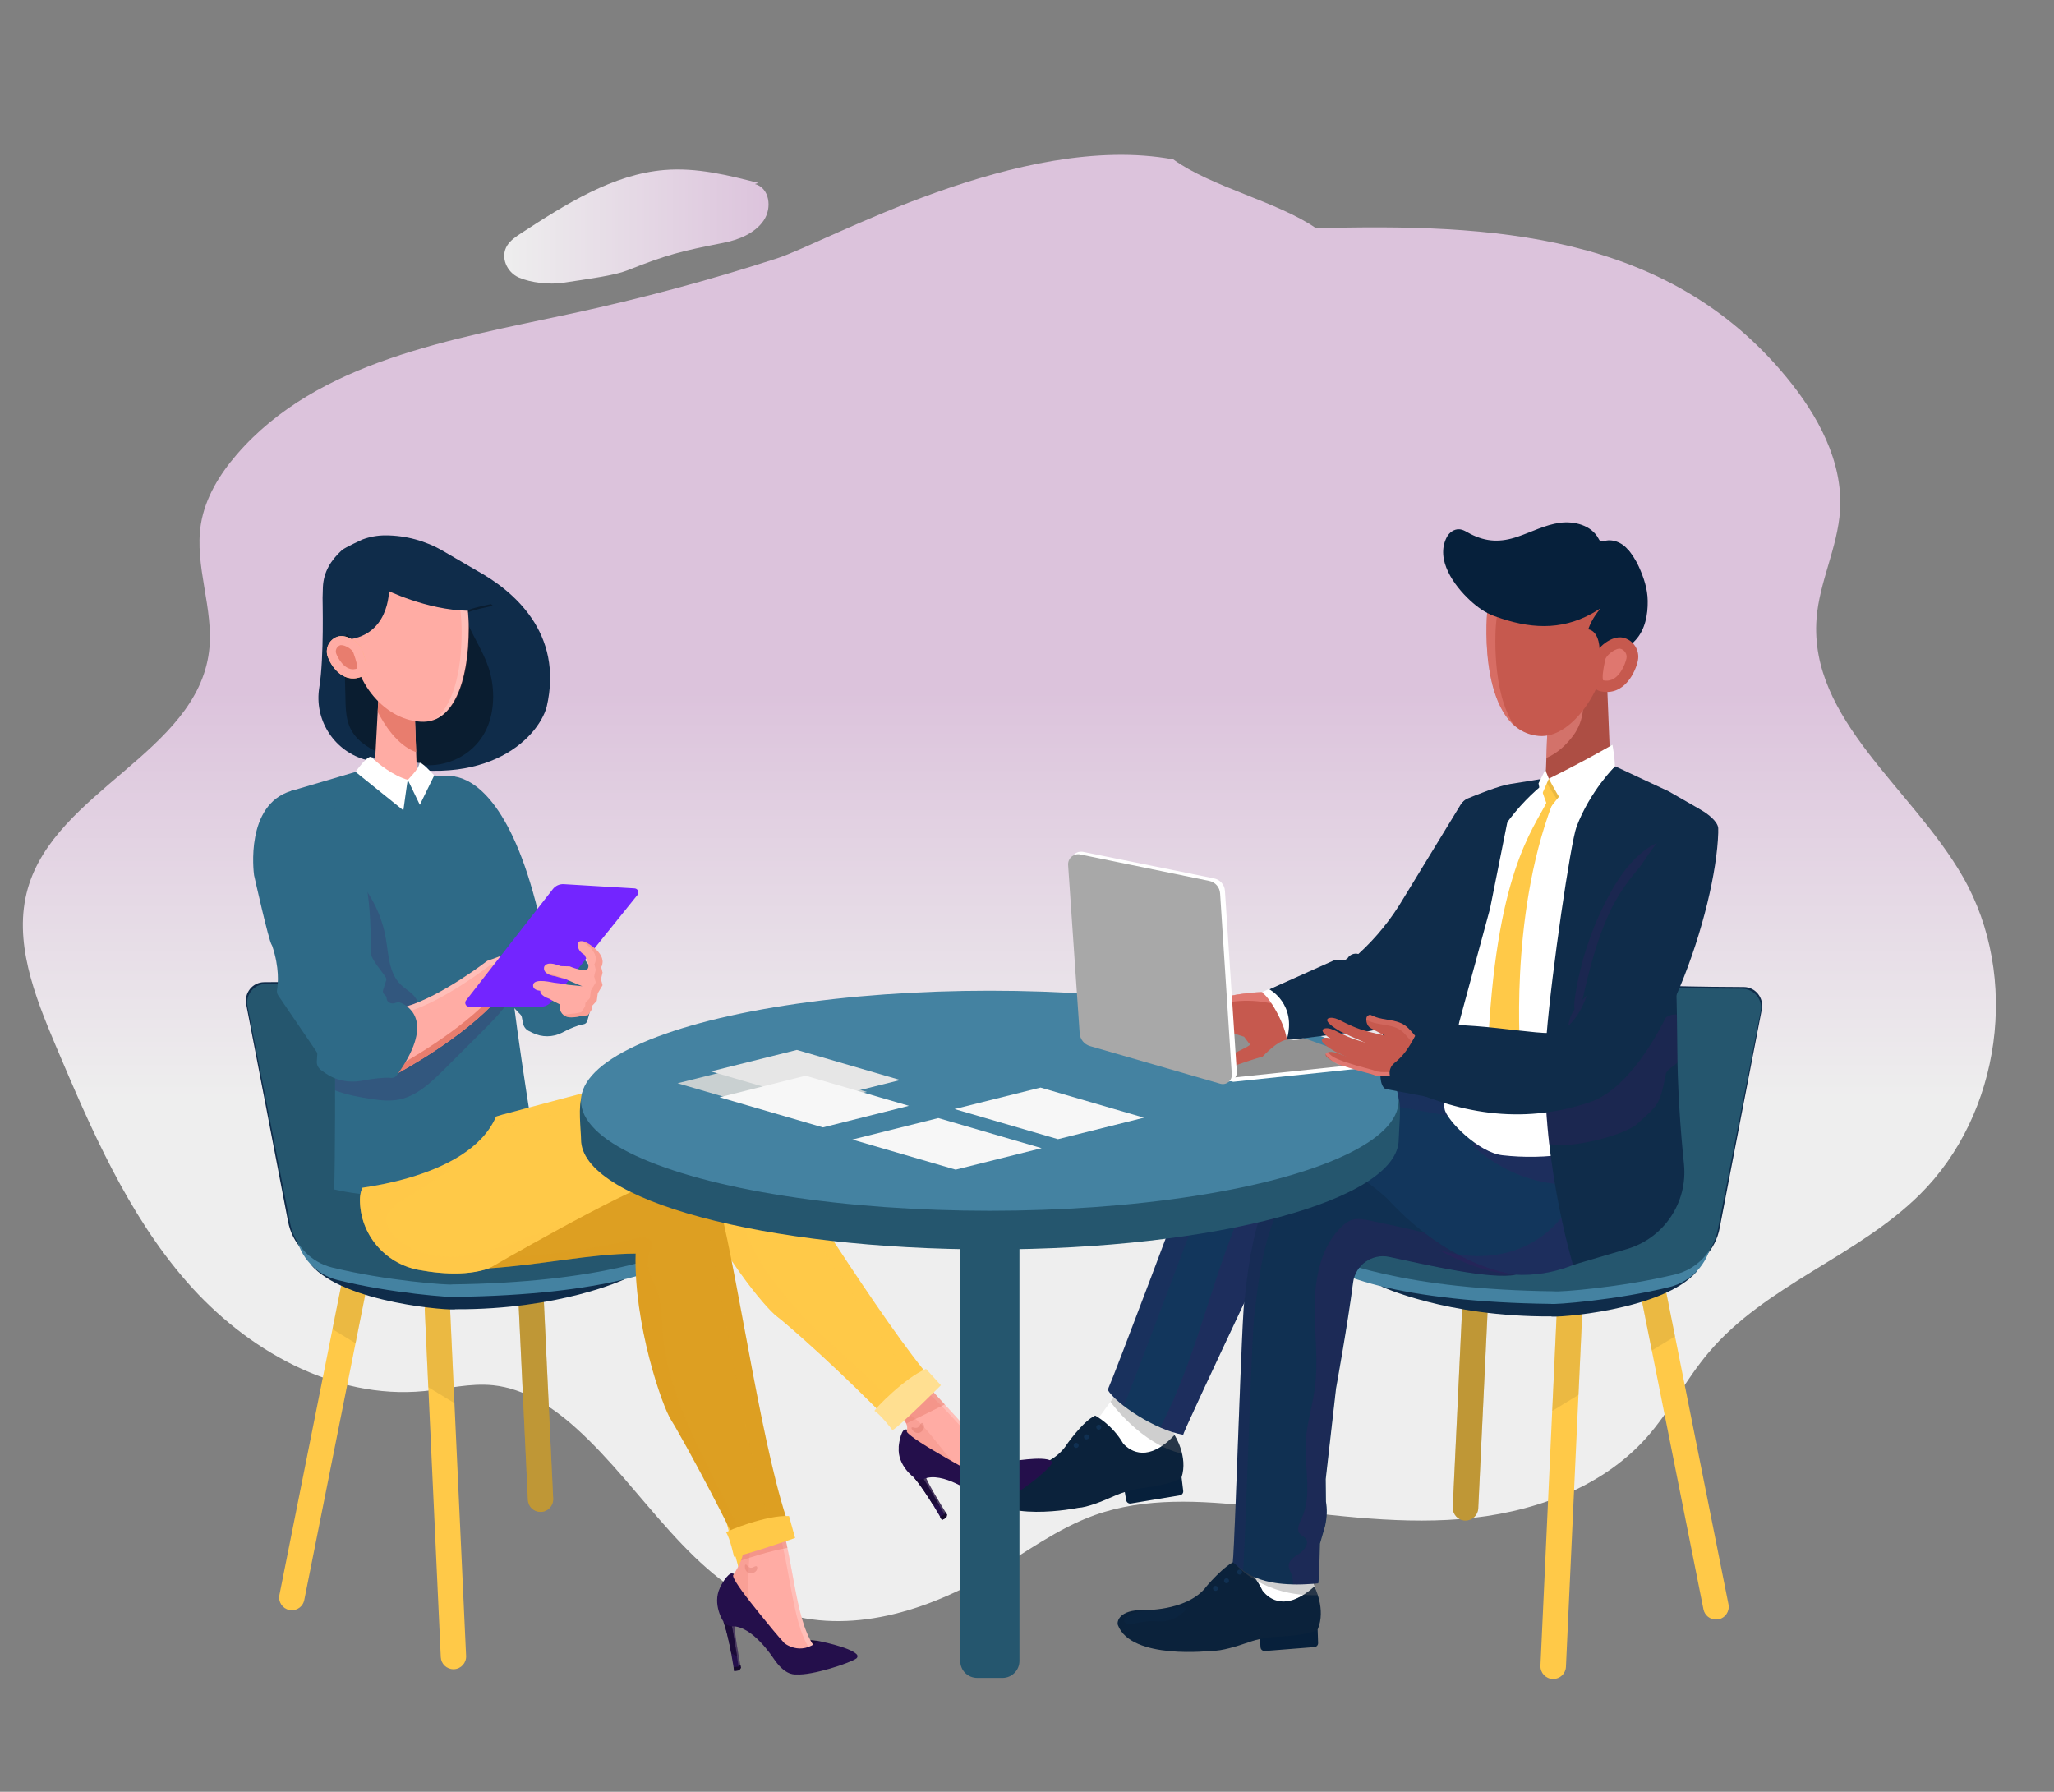 <svg xmlns="http://www.w3.org/2000/svg" xmlns:xlink="http://www.w3.org/1999/xlink" id="illustration" x="0px" y="0px" viewBox="0 0 2667.8 2327.1" style="enable-background:new 0 0 2667.8 2327.1;" xml:space="preserve"><rect x="0" y="0" width="2667.8" height="2327.1" fill="#808080" stroke="none"/><style type="text/css">	.st0{fill:url(#SVGID_1_);}	.st1{fill:url(#SVGID_2_);}	.st2{fill:#0F2C4A;}	.st3{fill:#FFC948;}	.st4{fill:#BF9736;}	.st5{opacity:0.32;fill:#BF9736;enable-background:new    ;}	.st6{fill:#4482A1;}	.st7{fill:#25566E;}	.st8{fill:#07203B;}	.st9{fill:#FFFFFF;}	.st10{fill:#0B223B;}	.st11{fill:#103052;}	.st12{opacity:0.31;fill:#666666;enable-background:new    ;}	.st13{opacity:0.24;fill:#0F2D4B;enable-background:new    ;}	.st14{fill:#BFBFBF;}	.st15{fill:#12365C;}	.st16{opacity:0.17;fill:#3C1865;enable-background:new    ;}	.st17{opacity:0.26;fill:#3E1762;enable-background:new    ;}	.st18{fill:#F4908C;}	.st19{fill:#AD4E44;}	.st20{opacity:0.54;fill:#F4908C;enable-background:new    ;}	.st21{fill:#C6594E;}	.st22{opacity:0.36;fill:#F4908C;enable-background:new    ;}	.st23{fill:#021F42;}	.st24{fill:#310137;}	.st25{fill:#06203B;}	.st26{fill:#0A1D30;}	.st27{fill:#A79FB7;}	.st28{fill:#2E6A87;}	.st29{fill:#1B0B38;}	.st30{fill:#FFACA4;}	.st31{opacity:0.22;fill:#FFFFFF;enable-background:new    ;}	.st32{opacity:0.25;fill:#E87D6E;enable-background:new    ;}	.st33{fill:#493C60;}	.st34{opacity:0.14;fill:#4A2556;enable-background:new    ;}	.st35{fill:#240F4B;}	.st36{fill:#633172;}	.st37{opacity:0.25;fill:#C6594E;enable-background:new    ;}	.st38{fill:#14082A;}	.st39{opacity:0.47;fill:#E87D6E;enable-background:new    ;}	.st40{fill:#E87D6E;}	.st41{opacity:0.24;fill:#C6594E;enable-background:new    ;}	.st42{opacity:0.31;fill:#FFC948;enable-background:new    ;}	.st43{opacity:0.5;fill:#FFC948;enable-background:new    ;}	.st44{fill:#FFDF91;}	.st45{opacity:0.23;fill:#3E1762;enable-background:new    ;}	.st46{fill:#DD9F22;}	.st47{opacity:0.15;}	.st48{opacity:0.2;fill:#DD9F22;enable-background:new    ;}	.st49{fill:#7325FF;}	.st50{opacity:0.31;}	.st51{fill:#FFB47F;}	.st52{fill:#919191;}	.st53{fill:#A8A8A8;}	.st54{opacity:0.25;fill:#F4908C;enable-background:new    ;}	.st55{opacity:0.54;}	.st56{fill:#C9D0D1;}	.st57{fill:#E6E6E6;}	.st58{fill:#F7F7F7;}</style><g>	<linearGradient id="SVGID_1_" gradientUnits="userSpaceOnUse" x1="1311.033" y1="1427.005" x2="1311.033" y2="897.827">		<stop offset="0" style="stop-color:#EEEEEE"></stop>		<stop offset="1" style="stop-color:#DCC3DC"></stop>	</linearGradient>	<path class="st0" d="M2549.6,1139c-65.3-114.3-200.1-204.4-190.2-335.6c3.6-47.9,27.5-92.6,30.5-140.6c4-63.6-29.2-124-69.8-173.1  c-154.7-187.6-382.9-199.3-610.8-193.3c-49.6-34.4-136-53.5-185.4-89.4c-198.5-36.5-450.4,107.8-514.8,128.6  c-87.2,28.2-175.9,52.1-265.5,71.4c-157.1,33.9-331,61.6-436,183.2c-22.4,25.9-41,56.3-46.6,90.1c-9,55,17.4,110.8,10.5,166  C255,977.2,72.3,1027.2,36.1,1154c-19.3,67.7,8.7,138.9,36.1,203.7c45.9,108.2,93,218.3,170.3,306.9s191.2,153.4,308.2,142.1  c29.9-2.9,59.8-10.6,89.7-7.6c40.8,4.2,77,28,107.5,55.4c89.1,80.1,150.2,199.9,263.6,238.6c91.4,31.2,193.1-0.8,276.1-50.2  c44.1-26.3,85.9-57.8,134.2-75.1c65.5-23.4,137.3-18.9,206.5-11.5c89.4,9.6,179.2,23.8,268.8,16.6c89.7-7.2,181.3-38.5,241.2-105.5  c30.4-34.1,51.3-75.7,80.8-110.6c73.8-87.7,192.8-124.7,274.3-205.3C2599.3,1446.6,2623.7,1268.6,2549.6,1139z"></path>			<linearGradient id="SVGID_2_" gradientUnits="userSpaceOnUse" x1="654.907" y1="2031.704" x2="998.23" y2="2031.704" gradientTransform="matrix(1 0 0 -1 0 2325.89)">		<stop offset="0" style="stop-color:#EEEEEE"></stop>		<stop offset="1" style="stop-color:#DCC3DC"></stop>	</linearGradient>	<path class="st1" d="M985,237.6c-39.6-10.1-80.1-20.3-122.1-16.8c-66.9,5.5-128.2,44.4-185.9,82c-6.8,4.5-13.9,9.2-18.2,16  c-9.5,15-0.5,34.8,15,41.6s39.7,9.5,57.3,6.9c35.6-5.4,66.8-9.5,83.6-16.1c52.7-20.9,69.7-24.9,124.8-35.8  c19.9-3.9,40.8-12.2,52.3-28.9c11.5-16.7,7.5-42.8-11.4-47.5L985,237.6z"></path></g><g id="Men">	<g>		<path class="st2" d="M1984.4,1308.2l-47.8,208.2c-8.3,36.2-37.1,68-73.5,71.8c0,0-154.6,12.8-161.2,21c-4.3,5.3-3.7,3.2,4.4,7.6   c38.7,20.7,131.5,55.7,318.9,58c3.9,1.3,86-4.9,154.4-22c27.6-6.9,48.6-29.7,54-58c14.1-73.8,42.6-221.4,54.7-283.9   c2.9-15-8.3-28.9-23.3-29c-45.4-0.1-138.4-1.2-236-7.5C2008.1,1273,1989.2,1287.3,1984.4,1308.2z"></path>		<path class="st3" d="M1619.6,2093c-1.4,0-2.9-0.2-4.3-0.6c-8.9-2.4-14.1-11.4-11.8-20.3l117-439c2.4-8.9,11.4-14.1,20.3-11.8   c8.9,2.4,14.1,11.4,11.8,20.3l-117,439C1633.6,2088.1,1626.9,2093,1619.6,2093z"></path>		<path class="st3" d="M2017.4,2180.6c-0.3,0-0.5,0-0.8,0c-9.2-0.4-16.2-8.2-15.8-17.3l20.9-453.8c0.4-9.2,8.2-16.2,17.3-15.8   c9.2,0.4,16.2,8.2,15.8,17.3l-20.9,453.8C2033.5,2173.6,2026.2,2180.6,2017.4,2180.6z"></path>		<path class="st3" d="M2228.7,2103.4c-7.7,0-14.7-5.5-16.2-13.3l-88.9-445.5c-1.8-9,4-17.7,13-19.5s17.7,4,19.5,13l88.9,445.5   c1.8,9-4,17.7-13,19.5C2230.9,2103.3,2229.8,2103.4,2228.7,2103.4z"></path>		<path class="st4" d="M1903.5,1974.8c-0.3,0-0.5,0-0.8,0c-9.2-0.4-16.2-8.2-15.8-17.4l17.4-368.5c0.4-9.2,8.2-16.2,17.4-15.8   c9.2,0.4,16.2,8.2,15.8,17.4L1920,1959C1919.6,1967.9,1912.3,1974.8,1903.5,1974.8z"></path>		<path class="st5" d="M1903.5,1974.8c-0.3,0-0.5,0-0.8,0c-9.2-0.4-16.2-8.2-15.8-17.4l17.4-368.5c0.4-9.2,8.2-16.2,17.4-15.8   c9.2,0.4,16.2,8.2,15.8,17.4L1920,1959C1919.6,1967.9,1912.3,1974.8,1903.5,1974.8z"></path>		<path class="st5" d="M1740.9,1621.4c-8.9-2.4-17.9,2.9-20.3,11.8l-13.4,50.1l25.4,33.5l20-75.1   C1755,1632.8,1749.8,1623.7,1740.9,1621.4z"></path>		<path class="st5" d="M2050.2,1811.7l4.7-100.8c0.4-9.2-6.7-16.9-15.8-17.3c-9.1-0.4-16.9,6.7-17.3,15.8l-5.7,123.1L2050.2,1811.7z   "></path>		<path class="st5" d="M2156.1,1638c-1.8-9-10.5-14.8-19.5-13s-14.8,10.5-13,19.5l21.8,109.5l30.2-18.3L2156.1,1638z"></path>		<path class="st2" d="M1793.7,1670.6c0,0,84.6,39.8,221,39.1c2.2,2.2,146-7.1,189.5-58.8c-0.3,0.3-196.1-31.8-196.1-31.8   l-180.6,42.8L1793.7,1670.6z"></path>		<path class="st6" d="M1972.9,1326.9l-48,208.2c-8.3,36.2-38.4,63-74.9,66.8l-152.8,15.8c-9.2,0.9-1.3-6.4,1.9,2.2   c13.8,37.6,126.7,71.2,314.8,73.5c4,1.3,86.4-4.9,155-22c27.7-6.9,48.8-29.7,54.2-58.1c14.1-73.8,42.7-221.4,54.9-283.9   c2.9-15-8.4-28.9-23.4-29c-45.6-0.1-138.9-1.2-236.9-7.5C1996.7,1291.7,1977.7,1306,1972.9,1326.9z"></path>		<path class="st7" d="M1977,1310.6l-48.7,208.2c-8.5,36.2-39,63-75.9,66.8l-155,15.8c-9.3,0.9-11.7,13.4-3.4,17.7   c39.4,20.7,133.9,55.7,324.8,58c4,1.3,87.6-4.9,157.3-22c28.1-6.9,49.5-29.7,55-58c14.3-73.8,43.4-221.4,55.7-283.9   c3-15-8.5-28.9-23.8-29c-46.3-0.1-140.9-1.2-240.3-7.5C2001.2,1275.4,1981.9,1289.7,1977,1310.6z"></path>	</g>	<g>		<path class="st8" d="M1636,2123.8l1.2,15.7c0.2,2.8,2.7,5,5.6,4.8l64.4-5.1c2.8-0.2,4.9-2.6,4.8-5.3l-0.6-17.6L1636,2123.8z"></path>		<path class="st9" d="M1649.5,1985.6l-44.9,51.5l41.1,58.2l63-31.5c0,0-9.1-13.8,1.3-40.6L1649.5,1985.6z"></path>		<path class="st10" d="M1606.7,2026.5c0,0,20.7,13.1,33.1,39.4c9.1,11.8,31,27,67.3-5.3c0.2,0.5,15.5,29.3,4.4,55.6   c-0.1,0.9-13.2,7.9-50.9,9.4c-13.2,0.5-26.3,2.9-38.8,7.3c-15.1,5.3-35.8,11.6-47.2,11.1c-1,0.1-105,12.3-122.6-33.3   c-1.9-4.8,1.9-20.1,32.9-19.6c0,0,54.1,1.7,79.8-27.8C1565,2062.3,1590.6,2031.8,1606.7,2026.5z"></path>		<path class="st11" d="M1596.3,2052.8c0.1,1.8-1.2,3.4-3,3.5s-3.4-1.2-3.5-3s1.2-3.4,3-3.5   C1594.6,2049.6,1596.1,2051,1596.3,2052.8z"></path>		<path class="st11" d="M1582,2062.7c0.1,1.8-1.2,3.4-3,3.5s-3.4-1.2-3.5-3s1.2-3.4,3-3.5C1580.3,2059.6,1581.8,2060.9,1582,2062.7z   "></path>		<path class="st12" d="M1669.7,2026.5c-0.4-0.4-26.2-1.9-26.2-1.9l-36.8,8.8c0,0,34.1,40.4,104.9,38.4c-1.1-3.3-2.1-6-3-7.9l0,0   l0,0c-0.9-2-1.5-3.2-1.6-3.4c-1.7-4.6-3.7-14.1-0.1-28.1C1689.7,2029.8,1670,2026.7,1669.7,2026.5z"></path>		<path class="st13" d="M1462.4,2100.6c-0.9,0.7-1.9,1.6-2.3,2.7c-0.7,2.1,0.8,4.4,2.8,5.3s4.3,0.7,6.5,0.5c8.1-1,16-3.3,24.2-3.6   c5.6-0.2,11.3,0.5,16.9,0.2c9.1-0.6,18-4.3,24.8-10.2c3.8-3.2,7.5-6.1,2.1-7.8c-4.9-1.5-13.9,2.2-18.9,3   c-8.8,1.4-17.4,0.9-26.3,1.3C1482,2092.4,1470.9,2094,1462.4,2100.6z"></path>		<path class="st8" d="M1460.1,1932.9l2.6,15.5c0.5,2.8,3.1,4.7,6,4.3l63.8-10.6c2.7-0.5,4.6-3,4.3-5.7l-2.1-17.5L1460.1,1932.9z"></path>		<path class="st14" d="M2007,1000l87.3-32.7c0,0-22.8,25.7-23.2,25.9c-0.4,0.3-25.8,10.3-27.4,11c-1.5,0.7-15.9,6.7-16.2,7.1   c-0.3,0.4-16.6,5.3-17.3,5.1C2009.6,1016.2,2007,1000,2007,1000z"></path>		<path class="st2" d="M1912.9,1167.4l-45.2-5.7c5.9-11.3,10.5-54.6,13.1-67.4c4.2-20.1,12.8-40,17.1-49.4c1.6-3.5,4.6-6.3,8.2-7.8   c12.1-5,41.1-16.7,55.6-18.9c9.4-1.5,18.9-2.9,28.3-4.5l14.2-2.4c4.7-0.9,9.4-1.7,14.1-2.6l0.9,20.3   c25.4,33.6,38.4,146.4,38.4,146.4l-40.4,400.2l-138.4-35.6l21.7-376.7C1902.1,1150.5,1926.8,1167.7,1912.9,1167.4z"></path>		<path class="st9" d="M1461.6,1794.1l-40.3,55.2l45.9,54.5l60.1-36.7c0,0-10.2-13-2.2-40.6L1461.6,1794.1z"></path>		<path class="st10" d="M1422.5,1838.5c0,0,21.8,11.3,36.4,36.4c10.1,11,33.2,24.3,66.6-11.1c0.2,0.5,18,27.8,9.1,55.1   c0,0.9-12.5,9-49.9,13.7c-13.1,1.7-26,5.2-38.1,10.6c-14.6,6.6-34.7,14.6-46.1,15.1c-1,0.2-103.6,21.2-125-22.7   c-2.4-4.7,0.2-20.2,31.1-22.3c0,0,54.1-2.9,77.1-34.5C1384.1,1877.7,1407,1845.1,1422.5,1838.5z"></path>		<path class="st11" d="M1430.4,1853c0.3,1.8-0.9,3.5-2.7,3.8s-3.5-0.9-3.8-2.7c-0.3-1.8,0.9-3.5,2.7-3.8S1430.1,1851.2,1430.4,1853   z"></path>		<path class="st11" d="M1414.4,1865.6c0.3,1.8-0.9,3.5-2.7,3.8c-1.8,0.3-3.5-0.9-3.8-2.7c-0.3-1.8,0.9-3.5,2.7-3.8   S1414.1,1863.8,1414.4,1865.6z"></path>		<path class="st11" d="M1401,1876.7c0.3,1.8-0.9,3.5-2.7,3.8c-1.8,0.3-3.5-0.9-3.8-2.7s0.9-3.5,2.7-3.8   C1399,1873.7,1400.7,1874.9,1401,1876.7z"></path>		<path class="st12" d="M1498.4,1812.9l-0.3-0.1c-2.9-1.2-30.3-10.1-35.2-11.1c-1.1-0.2-3.2-0.8-5.7-1.5l-14.9,20.4   c0,0,39.4,55.1,93,67.4c-2.2-9.3-5.8-16.9-8-20.9l0,0l0,0c-1.1-1.9-1.8-3.1-1.8-3.2c-2.5-5.4-6.1-17.6-0.3-37.3L1498.4,1812.9   L1498.4,1812.9L1498.4,1812.9z"></path>		<path class="st11" d="M1613.3,2041.6c0.1,1.8-1.2,3.4-3,3.5s-3.4-1.2-3.5-3s1.2-3.4,3-3.5   C1611.6,2038.4,1613.2,2039.8,1613.3,2041.6z"></path>		<path class="st15" d="M1930.8,1437.1l-221.8-40c-26.4-4.8-53.6-3.3-79.3,4.3l-3.9,1.1c-13.8,4.1-25.6,13.1-33.1,25.5l-19.4,32   c-6.1,10-11.2,20.5-15.2,31.4c-23.7,63.2-108.3,288.8-119.3,313.7c11.1,18.5,61.8,52.2,98,58.3c-1.9-1.3,152.7-326.6,152.7-326.6   s28.4-51.1,143.7,66.8c53.8,28,154.9,108,290.1-11.9c-1.9-1.3,43.7-45.2,22-96.1C2140.1,1494.8,1930.8,1437.1,1930.8,1437.1z"></path>		<path class="st16" d="M1577.4,1515.9c4.1-10.9,9.2-21.4,15.2-31.4l19.4-32c7.5-12.3,19.3-21.4,33.1-25.5l3.9-1.1   c25.8-7.6,52.9-9,79.3-4.3l221.8,40c0,0,152.7,42.1,200.4,54.9c-0.7-6.8-2.4-13.8-5.5-21c-5.1-0.8-214.4-58.5-214.4-58.5   l-221.8-40c-26.4-4.8-53.6-3.3-79.3,4.3l-3.9,1.1c-13.8,4.1-25.6,13.1-33.1,25.5l-19.4,32c-6.1,10-11.2,20.5-15.2,31.4   c-23.7,63.2-108.3,288.8-119.3,313.7c3.5,5.9,11.1,13.3,21,20.9C1475.4,1787.9,1554.6,1576.7,1577.4,1515.9z"></path>		<path class="st17" d="M1672.9,1510c-13.7,2.3-28,15.1-36.8,25c-14.4,16.4-23.5,36.6-31.6,56.8c-33.9,84.9-53.4,175.5-94.9,257   c-0.8,1.7-1.7,3.4-2.4,5.2c10.2,4.4,20.3,7.8,29.5,9.3c-1.4-1,89.4-193.2,131.6-282.3c3.9-16,8.2-31.9,13-47.6   C1686.2,1517.5,1693.6,1506.5,1672.9,1510z"></path>		<g>			<path class="st11" d="M1802.3,1557.2c0,0-69.1-65.7-109.3-49.1c-10.4,0.6-40.4,38.2-40.4,38.2s-24.9,25.6-35.7,139.6    c-3.5-1.1-12.5,313-15.7,343.2c12.2,8,28.2,35.2,110.9,27.3c1.3-1.9,2.3-51.6,2.3-51.6l6.7-23c2.6-12.2,2.7-21.7,1.1-31.5    l-0.3-29.3l13.4-117.8c0,0,15.3-84.2,22.1-137.4c2.9-22.8,24.6-38.2,47-33.4c52,11.1,131.4,29.6,164.7,23.2    C1970.2,1655.6,1886.9,1649.4,1802.3,1557.2z"></path>			<path class="st17" d="M1969.1,1655.5c0.9,0.1-53.8-4-119.6-54.7c-23.8-5.7-47.8-11-71.8-15.9c-7-1.4-14.3-2.8-21.1-0.8    c-5.6,1.6-10.4,5.4-14.6,9.5c-26,25.5-33.8,64.2-34.4,100.6c-0.5,36.4,5,73,0.1,109c-3.1,23.3-10.6,46-11.8,69.5    c-1.8,33.6,8.9,69.3-5.5,99.7c-2.9,6.2-6.7,13.8-2.5,19.2c2.2,2.8,6.1,4,8.2,6.9c4.6,6.2-1.8,14.6-8.2,18.9    c-6.4,4.2-14.5,9.2-14.1,16.9c0.2,3.6,2.3,6.8,3.6,10.2c1.6,4.2,1.8,8.7,2.1,13.2c1.9,0,3.8,0.1,5.8,0.1c8,0,16.7-0.5,26.4-1.4    c1.3-1.9,2.3-51.6,2.3-51.6l6.7-23c2.6-12.2,2.7-21.7,1.1-31.5l-0.3-29.3l13.4-117.8c0,0,15.3-84.2,22.1-137.4    c2.6-20.2,19.9-34.6,39.5-34.3c3-0.1,6,0.2,9,0.8c2.7,0.6,5.4,1.3,8.2,2.1C1865.9,1645.5,1937.9,1661.5,1969.1,1655.5z"></path>			<g>				<path class="st16" d="M1602.5,2030L1602.5,2030c0.5,0.4,1,0.8,1.4,1.1c0,0,0.1,0,0.1,0.1c0.5,0.4,0.9,0.8,1.4,1.2     c0.1,0.1,0.2,0.1,0.2,0.2c0.4,0.3,0.8,0.7,1.2,1c2.3,1.9,4.8,4.1,7.9,6.4c3.6-57,11.8-336.5,15.1-335.4     c10.8-114,35.7-139.6,35.7-139.6s30.1-37.6,40.4-38.2c14.5-6,22-12.2,23.9-16.9c-13.1-4.6-26.1-6.1-36.9-1.7l0,0     c-2.8,0.2-6.9,3-11.6,7c-0.8,0.7-1.6,1.4-2.4,2.2c-3.3,3.1-6.8,6.7-10.1,10.2c-1.6,1.7-3.1,3.4-4.6,5.1     c-0.1,0.1-0.2,0.3-0.3,0.4c-0.9,1-1.7,2-2.6,2.9c-0.5,0.6-1,1.2-1.5,1.8c-0.8,0.9-1.6,1.8-2.3,2.6c-0.5,0.6-1,1.1-1.4,1.7     c-0.5,0.7-1,1.3-1.5,1.8c-1.4,1.7-2.2,2.6-2.2,2.6s-1.4,1.5-3.8,5.3c-0.3,0.5-0.7,1.1-1,1.8c-0.1,0.3-0.3,0.5-0.4,0.8     c-0.2,0.3-0.4,0.7-0.6,1.1c-0.7,1.3-1.5,2.8-2.3,4.5c-0.2,0.3-0.3,0.7-0.5,1c-0.3,0.6-0.6,1.2-0.9,1.9c-0.2,0.4-0.3,0.7-0.5,1.1     c-0.3,0.8-0.7,1.6-1,2.4c-2.5,5.9-5.2,13.4-7.9,22.8c-0.2,0.9-0.5,1.7-0.7,2.6c-1.5,5.3-3,11.2-4.4,17.7c-0.5,2.2-1,4.4-1.5,6.7     c-0.5,2.3-1,4.7-1.4,7.1c-0.5,2.4-0.9,5-1.4,7.6c-0.7,3.9-1.4,8-2,12.2c-0.2,1.4-0.4,2.8-0.6,4.3c-1.7,11.6-3.3,24.5-4.6,38.7     c-2.1-0.6-6.1,109.8-9.7,206c-0.2,6.3-0.5,12.6-0.7,18.8c-2.2,58-4.1,107.3-5.3,118.5C1601.6,2029.3,1602,2029.7,1602.5,2030z"></path>			</g>		</g>		<path class="st17" d="M1868.2,1623.1c54.4,29.6,135.2,62,236.4-15.9c-0.5-7.6-2-15.2-3.7-22.6c-4.3-18.2-11.6-41.9-28.6-52.6   c-17.8-11.1-22.1,10-28.1,23.2c-14.7,32-42.6,56.7-75.8,68.3C1936.2,1634.5,1900.5,1633.5,1868.2,1623.1z"></path>		<path class="st17" d="M1912.2,1487.2c0,0,60,62.7,151.2,49.4c0,1.1-25.6-55.3-25.6-55.3l-100.3-16.6L1912.2,1487.2z"></path>		<path class="st18" d="M1635.1,1339.1l-12.5-11.6L1635.1,1339.1z"></path>		<g>			<path class="st9" d="M1923.1,1141.9c9.2-48.2,48.2-98.3,86.8-127.7l82.3-21.5c40.9,18.8,73.5,44.2,80.4,89.3    c8.6,56.5,1.2,115.5-21.1,168c-10.1,23.8-23.2,46.3-30.4,71.1c-10.5,35.7-8,75.1,6.5,109.3c2.9,6.7,7.5,31.6,1.3,35.3    c-56.9,34.3-123.5,40.8-177.4,34.7c-31.2-3.5-72.6-45.6-75.2-60C1864.3,1370.7,1913.9,1190,1923.1,1141.9z"></path>		</g>		<path class="st2" d="M2174.5,1192.3c5.9-3,9.8-5.1,9.8-5.1l25.7-82c6.4-20.3,13.6-41-2.7-54.5l-39.9-22.9l-69.7-32.6   c0,0-32.6,32.2-50.1,78.8c-7.5,20.1-32.2,187.8-38.9,270.7c-11.7,146.7,34.4,298.1,34.4,298.1l70-20.6   c48.1-14.1,79.2-60.6,74.1-110.4c-4.5-43.2-8.6-99.2-8.8-158.8C2178.2,1306.8,2176.5,1247.5,2174.5,1192.3z"></path>		<polygon class="st19" points="2091.1,981.5 2006.8,1031.5 2011.5,898.9 2087,880.2   "></polygon>		<path class="st20" d="M2011.2,906.1l-2.8,78.3c15-6.3,26.6-17.8,35-29.1c7.2-9.7,11.5-21.3,12.6-33.3l2.1-23.2H2012h-0.2   L2011.2,906.1z"></path>		<path class="st21" d="M2091.1,819.6c0,66.6-46.8,140.2-92.4,136.2c-76.3-6.8-69.3-146.6-66.6-164.9c10.2-68.5,36.8-78.3,82.7-78.3   C2060.6,712.5,2091.1,752.9,2091.1,819.6z"></path>		<path class="st22" d="M2026.3,725.9c8.1,0,15.6,1.3,22.7,3.7c-11.4-10.3-25.4-16.2-41.4-16.9c-41.4,1.1-65.8,13.4-75.4,78.2   c-2.3,15.2-7.4,113.9,34.4,151.1c-29.3-43.3-24.9-124.1-22.9-137.7C1953.8,735.6,1980.4,725.9,2026.3,725.9z"></path>		<path class="st23" d="M2011.5,1051.9c0,0,0-0.1,0-0.2C2011.5,1051.9,2011.5,1051.9,2011.5,1051.9z"></path>		<path class="st3" d="M2003.3,1026.4c1.9,0.4,7.3-15.1,7.3-15.1l3.4,0.3l14.8,18.2c0,0-16.3,20-17.2,22   C2011.3,1049.6,2001.5,1026,2003.3,1026.4z"></path>		<path class="st5" d="M2008.6,1016.5c2.8,4.4,7.5,11.8,13.5,21.5c3.6-4.4,6.6-8.2,6.6-8.2l-14.8-18.2l-1.6-0.1   c-0.7,0.1-1.3,0.2-2,0.2C2010.2,1012.4,2009.5,1014.3,2008.6,1016.5z"></path>		<polygon class="st9" points="2011.7,1011.3 2001.5,1034.6 1998.3,1017.4 2007,1000   "></polygon>		<path class="st3" d="M2015.9,1044.8c-56.2,149-41,327.2-41,327.2l-30.3,18.6c0,0-8.9-15-12.3-21.7c9.5-235,59.2-291.4,77-327.8   C2011.8,1035.9,2015.9,1044.8,2015.9,1044.8z"></path>		<path class="st9" d="M2096.7,982.6c0.4,3.4,0.8,12.6,0.8,12.6s-32.7,35.7-68.8,46.1c-11.4-18.7-17-30-17-30s39.6-19.2,82.6-44   C2094.3,967.3,2096.3,979,2096.7,982.6z"></path>		<g>			<path class="st24" d="M2078.3,872c-0.9,2.5-1.4,5.3-1.4,8.2C2077.4,877.4,2077.8,874.7,2078.3,872z"></path>			<path class="st25" d="M2140.1,780.3c-0.2-15.5-5.1-30.2-11.5-44.3c-4.2-9.3-10.6-18.8-13.9-21.7c-1.3-3.6,1.6,5.1-2.2,4.5    c-2.6-0.4-5.2,0.5-7.6,1.8c-3.9,1.1-6.5,4.5-10,8.2c-11.5,11.8-20.3,26.6-24.8,42.5c0,0,19.7,27.8,8.1,100.7    c3.3-9.1,11.7-15.7,20.1-22.4c2.1-1.7,4.2-3.4,6.3-5.2l0.1,8.6c4.3-9,13.4-14.7,20-22.1C2136.8,817.4,2140.4,798.3,2140.1,780.3z    "></path>		</g>		<g>			<path class="st25" d="M2121.4,829.1c0.7-13.1-2.6-25.9-7.1-38.2c-3-8.1-7.9-16.5-10.5-19.2c-0.9-3.1,1,4.4-2.1,3.7    c-2.2-0.5-4.4,0.1-6.5,1.1c-3.4,0.7-5.8,3.5-9,6.3c-10.4,9.4-18.7,21.3-23.4,34.6c0,0,24.6,0.8,10.6,61.9c3.3-7.5,1.3,11.2,8.7,6    c1.9-1.3,3.8-2.6,5.7-4l-0.4,7.3c4.2-7.4,12.1-11.6,18.2-17.6C2116.4,860.3,2120.6,844.4,2121.4,829.1z"></path>		</g>		<g>			<path class="st21" d="M2107.7,828.1c13.7,2.9,22.5,16.4,19.6,30.1c-2.9,13.7-17.1,46.4-48.5,39.6c-16.9-3.6-10.8-30.3-7.9-44    C2073.8,840.2,2093.9,825.2,2107.7,828.1z"></path>			<path class="st20" d="M2084.8,857c1.1-5.2,11.1-13.9,18.3-14.5c0.7-0.1,1,0,1.1,0c2.8,0.6,5.2,2.3,6.8,4.7c1.5,2.4,2.1,5.2,1.5,8    c-1.5,7.1-9.2,27.6-24.3,28.8l0,0c-1.9,0.2-3.9,0-6-0.4c-1.3-3.5-0.4-12.1,2.5-25.8L2084.8,857z"></path>		</g>		<path class="st17" d="M2178.3,1353.1c0-11.1-0.2-23-0.4-35.4c-1.2-0.2-2.4-0.3-3.6-0.2c-4,0.3-7.6,2.1-11.1,4.1   c-25.4,14.4-45.5,36.4-66.8,56.4s-45.6,38.8-74.3,44.1c-5.1,0.9-10.1,2.6-14.7,4.7c0.9,20.2,2.6,39.9,4.7,58.7   c24.3,7.6,97.8-10.6,114.8-26.2c26.3-24.2,28.7-23.2,36.7-64.1c1.3-6.8,10.4-9.8,15.1-15.3   C2178.5,1371,2178.4,1362.1,2178.3,1353.1z"></path>		<path class="st17" d="M2105.5,1238.1c-3.9,0.6-6.8,3.8-9.2,6.8c-10.1,12.9-17.6,27.7-28.2,40.1c-4,4.6-8.4,9-12.7,13.5   c8.1-36.6,17.4-73.1,32.4-107.4c17.9-41,44-68.4,74.3-99.8c-33.6,9.2-57.9,44.4-73.3,73.4c-21.4,40-35.9,83.7-42.9,128.6   c-0.9,5.8-1.6,11.9-0.9,17.7c-2.4,3.6-4.5,7.4-5.9,11.6c-2.3,7.1-2.6,15.1-7.2,21c-4.1,5.4-11,8-15.7,12.9c-5.1,5.3-9,18.8-2.8,25   c3.2,3.2,7.1,1.7,11.2,2.1c5.4,0.5,9.6,3.1,14.4,5.4c10.3,4.8,23.1,5.1,32.6-1.1c7.8-5.1,12.6-13.7,16.8-22   c13.2-26.1,24.7-53.3,30.4-82c2.2-11.1,3.6-22.8,0.3-33.7C2117.1,1243.9,2112,1237.1,2105.5,1238.1z"></path>		<path class="st13" d="M1296,1917.8c-3.9,0.7-8.1,1.7-10.9,4.6c-2.7,2.9-3.1,8.4,0.4,10.5c2,1.2,4.6,0.9,7,0.6   c10.9-1.6,21.7-3.3,32.6-4.9c4.8-0.7,9.8-1.5,14.2-3.5c7.2-3.2,13.6-9.8,18-16.3c7.4-10.9-6.1-2.7-10.8-0.5   C1331.2,1915.7,1312.4,1914.9,1296,1917.8z"></path>		<path class="st25" d="M1950.3,803.4c-3.2-1.1-6.5-2.2-9.8-3.4c-11.8-4.3-22.1-11.9-31.3-20.4c-20.4-19-45.4-52.7-30-82.1   c3.1-5.9,9.4-10.5,16.1-10.1c5.4,0.3,10,3.7,14.8,6.2c20.6,10.4,39,11,61.2,3.4c18.2-6.2,35.6-15.4,54.6-18s41.1,3.3,50.2,20.3   c0.7,1.2,1.3,2.6,2.5,3.3c1.9,1.2,4.3,0.3,6.4-0.2c9.5-2.6,24.7,2.2,32.6,16.2c17.5,31.2-20.9,60.5-42.4,73.8   C2034.2,818.1,1993.6,817.6,1950.3,803.4z"></path>	</g></g><g id="Women">	<g>		<path class="st2" d="M414.7,892.9c6.5-39.9,4.1-116.2,4.3-116.3l0.4-14.3c1-19.7,10.3-34.6,24.8-47.9c4.4-3.6,26.7-13.8,26.7-13.8   c9.5-3.5,19.5-5.3,29.6-5.3l0,0c26.3,0,52.2,7,75,20.3l43.8,25.5c46.4,25.5,113.3,80.3,90.7,177.1   c-11.4,41.3-83.2,114.7-237.7,67.8C432.6,973.7,408,933.9,414.7,892.9z"></path>		<path class="st26" d="M637.2,876.3c5.9,24.7,4.3,52.6-7.2,74.4c-13.3,25.1-38.2,39.6-63.3,42.6c-25.1,2.9-50.3-4.4-73.7-15.2   c-15.7-7.2-31.9-17.2-39.2-35c-4.9-12-4.9-25.9-5.2-39.3c-0.6-32.3-3.1-65.3,4.4-96.4c7.5-31.1,28-60.5,55.3-64.2   c21.3-2.9,41.5,10,60,22.7c17.8,12.3,31.1,26.3,40.9,47.7C618.9,834.6,631.6,853,637.2,876.3z"></path>	</g>	<path class="st27" d="M482.8,983.5l62.3,7.4l-1.5,29.8c0,0-21,4.5-22.5,5.4c-1.5,0.8-23.6-5.2-24.7-8s-1.8-14.2-4.6-16.4  C489.1,999.5,482.8,983.5,482.8,983.5z"></path>	<g>		<path class="st2" d="M621.7,1301.9l47.4,206.7c8.2,35.9,36.9,67.5,72.9,71.2c0,0,153.5,12.7,160,20.9c4.2,5.3,3.7,3.2-4.4,7.5   c-38.4,20.5-130.5,55.3-316.6,57.6c-3.9,1.3-85.4-4.8-153.3-21.9c-27.4-6.9-48.3-29.4-53.6-57.6c-14-73.3-42.3-219.8-54.3-281.9   c-2.9-14.9,8.3-28.7,23.2-28.8c45.1-0.1,137.4-1.2,234.3-7.4C598.1,1266.9,616.9,1281.1,621.7,1301.9z"></path>		<path class="st3" d="M983.8,2080.9c1.4,0,2.8-0.2,4.3-0.6c8.8-2.3,14-11.4,11.7-20.2l-116.2-435.8c-2.3-8.8-11.4-14-20.2-11.7   s-14,11.4-11.7,20.2l116.2,435.8C969.8,2076,976.5,2080.9,983.8,2080.9z"></path>		<path class="st3" d="M588.9,2167.9c0.3,0,0.5,0,0.8,0c9.1-0.4,16.1-8.1,15.7-17.2l-20.8-450.5c-0.4-9.1-8.1-16.1-17.2-15.7   c-9.1,0.4-16.1,8.1-15.7,17.2l20.8,450.5C572.9,2161,580.1,2167.9,588.9,2167.9z"></path>		<path class="st3" d="M379.1,2091.3c7.7,0,14.6-5.4,16.1-13.2l88.3-442.3c1.8-8.9-4-17.6-12.9-19.4s-17.6,4-19.4,12.9l-88.3,442.3   c-1.8,8.9,4,17.6,12.9,19.4C376.9,2091.2,378,2091.3,379.1,2091.3z"></path>		<path class="st4" d="M702,1963.6c0.3,0,0.5,0,0.8,0c9.1-0.4,16.1-8.1,15.7-17.2l-17.3-365.8c-0.4-9.1-8.1-16.1-17.2-15.7   c-9.1,0.4-16.1,8.1-15.7,17.2l17.3,365.8C686,1956.8,693.2,1963.6,702,1963.6z"></path>		<path class="st5" d="M702,1963.6c0.3,0,0.5,0,0.8,0c9.1-0.4,16.1-8.1,15.7-17.2l-17.3-365.8c-0.4-9.1-8.1-16.1-17.2-15.7   c-9.1,0.4-16.1,8.1-15.7,17.2l17.3,365.8C686,1956.8,693.2,1963.6,702,1963.6z"></path>		<path class="st5" d="M863.4,1612.7c8.8-2.3,17.8,2.9,20.2,11.7l13.3,49.8l-25.2,33.2l-19.9-74.5   C849.3,1624.1,854.6,1615.1,863.4,1612.7z"></path>		<path class="st5" d="M556.3,1801.7l-4.6-100.1c-0.4-9.1,6.6-16.8,15.7-17.2c9.1-0.4,16.8,6.6,17.2,15.7l5.6,122.2L556.3,1801.7z"></path>		<path class="st5" d="M451.2,1629.3c1.8-8.9,10.4-14.7,19.4-12.9c8.9,1.8,14.7,10.5,12.9,19.4l-21.7,108.7l-30-18.2L451.2,1629.3z"></path>		<path class="st2" d="M810.9,1661.6c0,0-84,39.5-219.4,38.8c-2.2,2.2-145-7.1-188.1-58.4c0.3,0.3,194.7-31.6,194.7-31.6l179.3,42.4   L810.9,1661.6z"></path>		<path class="st6" d="M633,1320.4l47.6,206.7c8.3,35.9,38.1,62.6,74.3,66.3l151.7,15.7c9.1,0.9,1.2-6.4-1.9,2.2   c-13.7,37.3-125.7,70.7-312.5,73c-3.9,1.3-85.7-4.8-153.9-21.9c-27.5-6.9-48.4-29.4-53.8-57.6c-14-73.3-42.4-219.8-54.5-281.9   c-2.9-14.9,8.3-28.7,23.3-28.8c45.3-0.1,137.9-1.2,235.1-7.4C609.4,1285.4,628.2,1299.7,633,1320.4z"></path>		<path class="st7" d="M628.9,1304.2l48.3,206.7c8.4,35.9,38.7,62.6,75.4,66.3l153.9,15.7c9.2,0.9,11.6,13.3,3.4,17.6   c-39.1,20.5-132.9,55.3-322.4,57.6c-4,1.3-87-4.8-156.1-21.9c-27.9-6.9-49.1-29.4-54.6-57.6c-14.2-73.3-43-219.8-55.3-281.9   c-2.9-14.9,8.4-28.7,23.6-28.8c45.9-0.1,139.9-1.2,238.5-7.4C605,1269.2,624.1,1283.5,628.9,1304.2z"></path>	</g>	<path class="st28" d="M571.6,1013c5.6-3.9,12.5-5.5,19.2-4.4c22.1,3.6,72.5,28.9,108.3,176.4c2.4,8.2,16.7,19.7,22.4,25.9  c1,1.1,1.6,2.6,1.6,4.1l-0.1,12c0,2.2,1.1,4.2,3,5.3l0.3,0.2c1.4,0.8,2.4,2.2,2.8,3.7l0,0c1.1,4.3,6.2,6,9.7,3.3l0.8-0.6  c1.4-1.1,3.3-1.5,5.1-1.1c9.9,2.3,39.5,15.2,18.1,88.2c-0.7,2.4-2.8,4.1-5.3,4.4c-6.8,0.7-20,7-20,7l-7.7,3.9  c-11.9,6-25.9,6.1-37.9,0.2l-5.1-2.5c-3.8-1.9-6.5-5.4-7.4-9.6l-1.7-8.6c-0.2-1.1-0.8-2.2-1.6-3l-55.2-57.7  c-1.6-1.7-2.6-3.9-2.9-6.2c-0.9-7.7-4.4-27.4-18.3-51.6c-0.2-0.4-0.5-0.8-0.8-1.1c-4.4-4.6-36.8-74.5-38.7-78.6  c-0.1-0.1-0.1-0.3-0.2-0.4C558.4,1117.7,530.7,1041.3,571.6,1013z"></path>	<path class="st28" d="M590.8,1008.7l-126.1-7l-86.7,25.6l56,116.9c0,0,2.8,324.8,0,400.6c163.2,37.2,258.4-71.4,258.4-71.4  s-27.3-165.4-35.2-261c-4.3-52.6-18-104-40.7-151.6C602.4,1031.2,590.8,1008.7,590.8,1008.7z"></path>	<g>		<g>			<path class="st29" d="M1311.3,1898.4l-15.3,4l6.5,12l6.5-1.3c0,0,3.3-6,3.3-6.7C1312.4,1905.7,1311.3,1898.4,1311.3,1898.4z"></path>			<path class="st29" d="M1175.9,1856.5l4.8,0.4c0,0-1.7,5.5-1.8,5.9c-0.1,0.4-1.8,1.7-2,1.3c-0.2-0.4-1.8-3.5-1.8-3.8    S1175.9,1856.5,1175.9,1856.5z"></path>		</g>		<path class="st30" d="M1186.7,1780.3l26.5,28.7C1212.5,1808.2,1202.6,1797.5,1186.7,1780.3L1186.7,1780.3z"></path>		<path class="st30" d="M1259.3,1859.5c-11.3-12.7-27.5-30.2-46.1-50.5c-0.7-0.8-10.6-11.5-26.4-28.8c-14.5,15.7-29.5,31-44.8,46   c10.6,6.7,19.5,11.8,27,14.8c7,2.9,10.9,10.5,8.8,17.8c-0.5,1.7-1.1,2.3-1.1,2.3l1.8,13.5l18.8,15.8l9.2,9.5   c0,0,38.8,16.1,40.3,18.5c1.5,2.3,10.1,8.9,11.5,11.8c1.4,2.8,32.8,4.5,32.8,4.5s12.5-13.7,13-16.1s4.4-12.5,3.6-12.4   C1297.5,1908.7,1259.4,1859,1259.3,1859.5z"></path>		<path class="st31" d="M1259.3,1859.5c-11.3-12.7-27.5-30.2-46.1-50.5c-0.7-0.8-10.6-11.5-26.4-28.8c-2,2.2-4.1,4.4-6.1,6.6   c8.9,8.2,17.2,15.7,24.7,22.4c20.6,18.2,44,45.2,55.3,57.9c0.1-0.5,27.1,47.1,37.3,44.6c0.8-0.1-3.1,10-3.6,12.4   c-0.3,1.4-4.3,6.3-7.8,10.3c2.8,0.2,4.6,0.3,4.6,0.3s12.5-13.7,13-16.1s4.4-12.5,3.6-12.4   C1297.5,1908.7,1259.4,1859,1259.3,1859.5z"></path>		<path class="st32" d="M1196.5,1849.7c-12.4-12.8-30.3-21.9-46.8-31c-2.5,2.5-5.1,5.1-7.7,7.6c10.6,6.7,19.5,11.8,27,14.8   c7,2.9,10.9,10.5,8.8,17.8c-0.5,1.7-1.1,2.3-1.1,2.3l1.8,13.5l18.8,15.8l9.2,9.5c0,0,38.8,16.1,40.3,18.5   c1.5,2.3,10.1,8.9,11.5,11.8c0,0.1,0.1,0.2,0.2,0.2c0,0,0,0,0.1,0.1s0.2,0.1,0.3,0.2l0,0c0.1,0.1,0.3,0.1,0.5,0.2   c0.1,0,0.1,0,0.2,0.1c0.2,0.1,0.3,0.1,0.5,0.2c0.1,0,0.1,0,0.2,0c0.2,0.1,0.4,0.1,0.6,0.2c0.1,0,0.2,0.1,0.3,0.1   c0.2,0,0.4,0.1,0.5,0.1c0.2,0,0.3,0.1,0.5,0.1s0.4,0.1,0.6,0.1s0.3,0.1,0.5,0.1c0.1,0,0.3,0.1,0.4,0.1c0.3,0.1,0.7,0.1,1,0.2   c0.1,0,0.2,0,0.3,0.1c0.2,0,0.5,0.1,0.7,0.1c0.1,0,0.2,0,0.3,0c0.5,0.1,1,0.2,1.5,0.2l0,0c-14.3-14-31-35.6-31.1-35.3   C1222.9,1882.1,1210.5,1864.1,1196.5,1849.7z"></path>		<g>			<path class="st33" d="M1202.2,1917.4c0,0,0.5,5.9,27.8,49.6c0.2-0.3-0.8,3.9-0.8,3.9l-11-10l-15.2-28.2l-9.1-13.8L1202.2,1917.4z    "></path>			<path class="st34" d="M1203,1932.7l-9.1-13.8l8.3-1.5c0,0,0.4,4.7,20,36.9l-2.3,0.6l-5.3-3l-5.2-7.3L1203,1932.7z"></path>		</g>		<path class="st35" d="M1177.7,1859.3c0,0,0.9,4,26.8,19.8c0.2,0.3,46.5,27.8,67,37.9c-1.2-0.5,25.3,9,39.9-18.7   c-1,0.3,44-8,54-0.9c0.9,0.7,1.3,1.9,0.9,2.9c-2.9,8-45.9,42.7-66.2,48.9c-3.9,1.7-14.7,5.5-35.2-9c-0.5-0.1-40.7-30-65.2-19.3   c0.7,0.4,29.5,50,29.5,50l-5.8,3.2c0,0-19.8-36-36.4-55.3c0.2,0.3-21.5-15.3-19.7-38.8c-0.5-0.1,2.1-22.4,8.4-23.6   C1175.8,1856,1177.7,1859.3,1177.7,1859.3z"></path>		<path class="st29" d="M1190.7,1923.4c-0.5-0.6-1-1.2-1.5-1.8c-0.2-0.2-0.3-0.4-0.5-0.6c-0.6-0.7-1.2-1.5-1.8-2.2   c0,0,4.4,4.5,12.7,2.1l0,0l0.1,0.1l0,0c0.1,0.1,0.1,0.2,0.2,0.3c0,0,0,0,0,0.1c0.1,0.1,0.2,0.3,0.3,0.5l0,0c0.7,1,1.7,2.8,3.1,5.1   l0,0c4.1,6.9,10.8,18.3,16.4,27.8l-8.2-0.8c-5.9-9.6-13.4-21-20.5-30.3C1191,1923.7,1190.8,1923.6,1190.7,1923.4z"></path>		<path class="st36" d="M1278.9,1958.2L1278.9,1958.2L1278.9,1958.2z"></path>		<path class="st36" d="M1311.3,1898.4L1311.3,1898.4L1311.3,1898.4z"></path>		<path class="st37" d="M1191.1,1854.3c-0.1,0-0.1,0-0.2,0c-1.9,0.4-3,0.1-4.7-0.4c-0.6-0.2-1.3-0.3-1.9,0c-1.6,1,1.8,4.5,2.4,5.1   c1.5,1.4,5.2,3.3,8.9,1.2c1.3-0.7,2.4-1.8,3.2-3.1c1.6-2.6,2.1-5.4,0.2-8.1c-0.3-0.4-0.7-0.9-1.3-0.9c-0.9-0.1-1.5,0.7-2,1.4   C1194.4,1851.5,1193.2,1853.7,1191.1,1854.3z"></path>		<path class="st38" d="M1220.9,1969.8l5.7-3.2l1.2-3l0,0c0.7,1.1,1.4,2.3,2.2,3.5c0.2-0.3-0.8,3.9-0.8,3.9l-5.8,3.2   C1223.4,1974.2,1222.5,1972.5,1220.9,1969.8L1220.9,1969.8z"></path>	</g>	<path class="st39" d="M1213.2,1809c-0.5-0.6-5.2-5.7-13.1-14.3l-31.7,34.1l2.4,13.1c2.9,1.6,5.1,4,6.4,6.9l49.9-24.7  C1222.5,1819.2,1217.9,1814.2,1213.2,1809z"></path>	<polygon class="st30" points="486,1009.7 541.8,1013.7 537.5,891.9 492.3,891.9  "></polygon>	<path class="st40" d="M540.5,976.9c-25.1-8.9-42.5-37.8-49.9-52.4l1.7-32.6h45.2L540.5,976.9z"></path>	<path class="st41" d="M534.6,709.8c-11.4,0-21.8,2.7-30.9,7.9c6.2-2,12.9-3.1,20-3.1c44.8,0,74.6,38.7,74.6,107.8  c0,54.9-12.6,97.5-36.6,112.8c31.1-8.1,47.6-54.8,47.6-117.6C609.2,748.5,579.4,709.8,534.6,709.8z"></path>	<path class="st35" d="M508.4,765.1c0,0,2.8,57.5-48,66.9c-0.9-0.9-19.5-19.7-19.5-19.7s24.3-41.9,26.1-47.2s23.5-20.8,23.5-20.8  L508.4,765.1z"></path>	<path class="st26" d="M504.2,769.2c0,0,42.8,43.4,104,26.6c-0.3-2.5,32.1-9,32.1-9l-50-42.6l-81.7-29c0,0-12.9,12.6-13.7,16.9  C493.8,736.5,504.2,769.2,504.2,769.2z"></path>	<path class="st2" d="M630.3,750.9l-53.5-31.1c-22.2-12.9-47.5-19.7-73.2-19.7l0,0c-9.8,0-19.6,1.8-28.8,5.2l-26.7,9.9l0,0  c-14.2,13-22.6,31-23.7,50.2l-0.7,14.1c0,0,33.2,10.3,33.9,9.1c0.8-1.2,63.1-26.5,67.4-27.2c4.3-0.6,71.3,14.2,71.3,14.2  s36.2,5.8,40.2,2.6C640.5,775,630.3,750.9,630.3,750.9z"></path>	<g>		<g>			<g>				<path class="st3" d="M651.3,1448c102.7-27.2,225-61.3,259.3-60.8c0.9,0,29.5,6.1,48.4,34.3c61.3,91.5,187.4,297.4,253.5,373.2     c-12.7-3.5-58.8,49.9-58.8,49.9s-69.1-71.3-136.7-128.5c-2.1-1.7-5.5-4.5-7.6-6.1c-16.6-12.3-78.8-88.9-110.7-168.1     c-4.3-10.8-16.6-16.1-27.4-11.8c-79.3,31.6-170.1,79.4-224.3,112.1c-29.2,15.2-69,13.4-103,7.1c-44-8.1-76.4-46.3-76.5-91     C467.4,1499.8,596.4,1465.4,651.3,1448z"></path>			</g>		</g>	</g>	<path class="st42" d="M958.9,1421.5c-18.8-28.1-47.5-34.2-48.4-34.3c-34.2-0.5-156.6,33.6-259.3,60.8  c-52.9,16.7-174.4,49.3-183.2,103.9c30-43,128.7-69.7,174.9-84.3c102.7-27.2,225-61.3,259.3-60.8c0.9,0,29.5,6.1,48.4,34.3  c58.6,87.4,176.2,279.2,244.3,362.2c7.4-5.9,13.9-9.6,17.6-8.6C1146.3,1719,1020.3,1513,958.9,1421.5z"></path>	<path class="st9" d="M482.8,983.5c7.8,8.2,28.2,24.2,46.8,29.3c-0.5,1.8-5.7,39.7-5.7,39.7l-62.1-50  C461.8,1002.5,478.4,978.9,482.8,983.5z"></path>	<path class="st9" d="M529.6,1012.8l15.7,32.5l18.7-38.2c0,0-19.2-21.4-19.4-15.3C544.5,998.3,529.6,1012.8,529.6,1012.8z"></path>	<path class="st43" d="M1157,1820.4c-0.4-3-2.7-5.3-4.8-7.4c-35.2-34.7-73.5-66.4-107.7-102.1c-34.2-35.7-64.8-76.3-80.8-123.1  c-5.5-16-9.6-33.3-21.2-45.6c-14.7-15.6-38.6-19.6-59.6-15.4c-8.3,1.6-27.2,6.2-38.4,14.3c9.1-3.9,18.1-7.6,26.9-11.2  c10.8-4.3,23,1,27.4,11.8c31.9,79.2,94.1,155.8,110.7,168.1c2.2,1.6,5.6,4.4,7.6,6.1c55.5,46.9,111.9,103.3,130.4,122  c2.1-2.7,4.2-5.5,6.1-8.4C1155.5,1827,1157.4,1823.8,1157,1820.4z"></path>	<path class="st44" d="M1202.7,1777.9l19.4,21.2c0,0-52,52-62.9,58.4c-0.4-0.6-15.4-20.3-23.4-25.1  C1135.8,1830.2,1175.3,1789.3,1202.7,1777.9z"></path>	<path class="st45" d="M465.8,1193.4c5.1,22.9,5.6,46.6,6.1,70.1c0.2,6.9,0.4,13.9,2.8,20.4c4.1,10.9,13.8,18.4,23.1,25.4  c7.3,5.5,15,11.1,24,12.3c9,1.2,19.6-3.7,21.2-12.7c1.2-6.6-2.6-13.1-7.4-17.7c-4.8-4.6-10.7-8-15.4-12.7  c-15.2-15-15.5-38.8-19.1-59.9c-4.9-28.3-17.8-55.1-36.7-76.7c-8.9-10.2-26.6-25.2-40.3-16.7  C441.7,1148.8,458.8,1161.7,465.8,1193.4z"></path>	<path class="st43" d="M647,1642.2c30.3-18.3,72-41.3,116.8-63.5c-29.3,10.6-58.5,21.1-87.8,31.7c-27.6,10-55.6,20-84.9,21.6  c-29.3,1.6-60.5-6.5-80.4-28c-4.5-4.9-8.6-10.8-9-17.5c-0.9-14,13.3-23.5,25.4-30.6c23.4-13.6,45.6-29.1,66.3-46.5  c8.6-7.2,49.3-42.5,24-47.6c-2.2-0.4-4.4-0.9-6.6-1.2c-61.1,19.6-143.4,51-143.3,97.7c0.1,44.7,32.5,83,76.5,91  C578,1655.5,617.8,1657.4,647,1642.2z"></path>	<g>		<g>			<path class="st29" d="M1062.9,2131.2l-15.7-1.8l1.8,13.5l6.5,1.2c0,0,5.2-4.5,5.5-5.1C1061.3,2138.5,1062.9,2131.2,1062.9,2131.2    z"></path>			<path class="st29" d="M951.6,2043.5l4.4,2.1c0,0-3.6,4.5-3.8,4.9c-0.2,0.3-2.3,1-2.3,0.5c-0.1-0.5-0.4-3.9-0.3-4.2    C949.6,2046.5,951.6,2043.5,951.6,2043.5z"></path>		</g>		<g>			<path class="st30" d="M1006.4,1949.8c-22.5,1.3-31.8,11.1-54.2,10.9c0.7,14.9,13.1,46.1,12.9,55.5c-0.3,12-14.4,32-14.4,32    l-3.2,13.3l11.9,21.5l5.2,12.2c0,0,30.4,29,31,31.7s6.2,11.9,6.5,15.1c0.3,3.2,29,16,29,16s16.5-8.3,17.9-10.4    c1.3-2.1,8.6-10.1,7.8-10.3C1030.7,2098.8,1032.1,2023,1006.4,1949.8z"></path>			<path class="st31" d="M1002.1,1955.4c25.7,73.2,24.3,149,50.3,187.4c0.1,0,0.1,0.2-0.1,0.4c2.3-2.8,4.8-5.8,4.4-6    c-25.9-38.4-24.5-114.3-50.3-187.4c-22.5,1.3-31.8,11.1-54.2,10.9c0.1,1.6,0.3,3.4,0.6,5.4    C971.9,1965,981.4,1956.6,1002.1,1955.4z"></path>			<path class="st37" d="M974.1,2036c-0.1,0-0.1,0-0.2-0.1c-1.8-0.7-2.6-1.5-3.7-2.9c-0.4-0.5-0.9-1-1.6-1c-1.8,0-1,4.7-0.7,5.6    c0.5,2,2.6,5.6,6.8,5.9c1.5,0.1,3-0.2,4.3-0.9c2.8-1.3,4.7-3.4,4.5-6.7c0-0.5-0.1-1.1-0.6-1.5c-0.7-0.6-1.7-0.3-2.5,0.1    C978.4,2035.5,976.1,2036.7,974.1,2036z"></path>			<path class="st32" d="M975.4,2004.8l-11.9,2.1c1,3.9,1.6,7.2,1.5,9.3c-0.3,12-14.4,32-14.4,32l-3.2,13.3l11.9,21.5l1.2,2.8    c9.1,7.6,18.1,14.8,17.9,14.5C965.6,2070.6,975.4,2004.8,975.4,2004.8z"></path>			<path class="st39" d="M1022.7,2010.4c-1.7-8.2-3.6-16.6-5.7-25c-0.1-0.2-0.2-0.4-0.2-0.4l-59.2-1.3l-0.2,1.3    c3.6,12.8,7.8,25.7,7.7,31.1c-0.1,3.2-1.1,6.9-2.6,10.6C971.8,2023.6,1001.6,2013.7,1022.7,2010.4z"></path>		</g>		<g>			<g>				<path class="st33" d="M954.2,2109.8c0,0-1.6,5.7,8.1,56.3c0.3-0.2-2.2,3.3-2.2,3.3l-6.7-13.3l-4.1-31.8l-3.5-16.1L954.2,2109.8z     "></path>				<path class="st34" d="M949.5,2124.3l-3.5-16.1l8.3,1.6c0,0-1.3,4.6,5.4,41.6l-2.4-0.3l-3.8-4.7l-2.2-8.7L949.5,2124.3z"></path>			</g>			<path class="st35" d="M952.2,2046.8c0,0-0.6,4.1,17.9,28.1c0.1,0.3,33.4,42.7,48.9,59.4c-0.9-0.9,20.3,17.5,43.9-3.1    c-1-0.1,40.5,7.7,49.8,17.4c1.5,1.5,1.3,4.1-0.5,5.4c-8.3,5.9-57,22.2-78.1,20.7c-4.3,0.2-15.7-0.2-29.6-21.1    c-0.4-0.3-27.3-42.6-54-41.4c0.5,0.6,9.6,57.2,9.6,57.2l-6.6,0.9c0,0-5.6-40.7-14.1-64.7c0,0.4-14.5-22-4.4-43.2    c-0.4-0.3,10-20.1,16.3-19C951.7,2043,952.2,2046.8,952.2,2046.8z"></path>			<path class="st38" d="M952.9,2165.4l6.5-1l2.2-2.4l0,0c0.2,1.3,0.5,2.6,0.8,4c0.3-0.2-2.2,3.3-2.2,3.3l-6.6,0.9    C953.6,2170.3,953.3,2168.5,952.9,2165.4L952.9,2165.4z"></path>			<path class="st29" d="M941.3,2111.3c-0.2-0.8-0.5-1.5-0.7-2.3c-0.1-0.2-0.1-0.5-0.2-0.7c-0.3-0.9-0.6-1.8-0.9-2.7    c0,0,2.4,5.8,11.1,6.6l0,0c0,0,0,0.1,0.1,0.2l0,0c0,0.1,0.1,0.2,0.1,0.3v0.1c0,0.2,0.1,0.3,0.1,0.6l0,0c0.2,1.2,0.6,3.2,1.1,5.8    l0,0c1.4,7.9,3.5,21,5.3,31.9l-7.4-3.7c-2.1-11.1-4.9-24.4-8.3-35.6C941.5,2111.6,941.4,2111.4,941.3,2111.3z"></path>		</g>	</g>	<g>		<g>			<path class="st46" d="M1027.8,1990c-36.1-93.8-66.6-318-93.3-424.8c-3.3-13.2-14.9-25.9-21.4-31.3c-13.6-11.2-35.5-8.5-52.3-3    c-58,18.9-225.2,116.3-225.2,116.3c68.9-4.6,130-18.7,190-19.1c-2.6,90.3,34.1,198,46.4,216.7c1.5,2.3,3.7,6,5.1,8.4    c43.9,76.9,82.6,156.6,82.6,156.6S1017,1982.3,1027.8,1990z"></path>			<g class="st47">				<path class="st46" d="M675,1643.5c23.9-2.7,47-6,69.6-8.9C721.9,1637.1,698.9,1640.5,675,1643.5z"></path>				<path class="st46" d="M934.5,1565.1c-3.3-13.2-14.9-25.9-21.4-31.3c-11.8-9.7-29.8-9-45.3-5c8.5,0.3,16.6,2.5,23,7.7     c6.5,5.4,18.1,18.1,21.4,31.3c26.6,106.5,57,329.6,93,423.9c10.2-3,19-4.3,22.7-1.8C991.7,1896.1,961.2,1672,934.5,1565.1z"></path>				<path class="st46" d="M956.7,2003.8c1.9,3.8,2.9,5.9,2.9,5.9s24.6-11.8,44.7-17.7C996.2,1988.9,973.5,1996.9,956.7,2003.8z"></path>			</g>			<path class="st48" d="M957.6,1982c-38.9-83.3-91.1-164.2-97.2-255.9c-1.1-16.5-0.7-33.4-6.3-48.9c-5.3-14.7-15.9-29.2-12-44.4    c2-7.7,7.5-16.6,2.3-22.6c-4-4.7-11.4-3.5-17.3-2c-43.9,11-88.8,18.5-133.9,22.4c-7.8,0.7-18.1-0.1-28.1-0.3    c-18,10.2-29.5,16.9-29.5,16.9c68.9-4.6,130-18.7,190-19.1c-2.6,90.3,34.1,198,46.4,216.7c1.5,2.3,3.7,6,5.1,8.4    c36,63,68.5,128,79,149.3c1.2-0.8,2.3-1.7,3.2-3C962.7,1994.4,960.2,1987.5,957.6,1982z"></path>		</g>		<path class="st3" d="M1024.8,1969l7.9,28.5c0,0-67.1,23.3-79.4,24.3c-0.1-0.6-5.1-24.1-10.2-31.6   C944.1,1988.3,996,1967.3,1024.8,1969z"></path>	</g>	<path class="st28" d="M446.3,1545.3c0,0,161.5-10.4,197.9-95c2.3-0.1-80.1-47.2-80.1-47.2l-117.7-38.6L446.3,1545.3L446.3,1545.3z"></path>	<path class="st45" d="M663.9,1276.5c-24.5-0.1-46.4,20.1-66.8,35.8c-42.5,32.8-96.3,50.7-149.9,50c-4-0.1-8-0.2-12-0.2  c0,18.3,0.1,36.5,0.1,54.1c15.2,5.8,31.4,8.7,47.4,11.2c11.9,1.8,24,3,35.8,0.6c23.2-4.7,41.4-22.2,58.2-38.9  c16.5-16.5,33.1-33,49.6-49.5c14.6-14.6,29.6-29.7,39.6-47.5C665.1,1286.9,664.5,1281.7,663.9,1276.5z"></path>	<path class="st30" d="M700.5,1271.2c-0.3-0.8-0.4-1.3-0.5-1.6c-0.4-0.9-0.7-1.9-1.1-2.8c-0.9-2.2-2-4.3-3.1-6.4  c-2.3-4.1-2.7-4.8-5.8-8.2c-2.4-2.7-3.1-3.5-5-4.9l-0.1-0.1c-0.2-0.1-0.3-0.2-0.5-0.3c-0.1,0-0.1-0.1-0.2-0.1  c-0.2-0.1-0.4-0.2-0.5-0.4c-0.1,0-0.1-0.1-0.2-0.1c-0.2-0.2-0.5-0.3-0.8-0.5c-1-0.6-2-1.2-3-1.8c-0.3-0.1-0.5-0.2-0.9-0.4  c-2.3-0.8-4.5-1.5-6.9-2c-3.4-0.7-6.1-2.9-8-5.6c-17.3,7.4-31,11.9-31,11.9s-59.1,45.7-105.2,59.3l-25.6,55.1l15.2,31  c0,0,84.6-45,130.3-97.3c1.2-1.8,5.9-11,30.6-15.7c0.8,0.4,12.4-1.8,23.6-5.8C701.4,1273.7,700.9,1272.5,700.5,1271.2z"></path>	<g>		<path class="st40" d="M700.5,1271.2c-0.3-0.8-0.4-1.3-0.5-1.6c-0.4-0.9-0.7-1.9-1.1-2.8c-0.9-2.2-2-4.3-3.1-6.4   c-0.7-1.2-1.2-2.2-1.7-2.9c0.3,0.7,0.6,1.3,0.9,2c0.4,0.9,0.8,1.8,1.1,2.8c0.1,0.2,0.2,0.7,0.5,1.6c0.4,1.3,0.9,2.5,1.5,3.6   c-11.2,4-22.8,6.1-23.6,5.8c-24.7,4.7-29.4,13.8-30.6,15.7c-44.4,50.8-125.5,94.7-130.1,97.1l3.6,7.4c0,0,84.6-45,130.3-97.3   c1.2-1.8,5.9-11,30.6-15.7c0.8,0.4,12.4-1.8,23.6-5.8C701.4,1273.7,700.9,1272.5,700.5,1271.2z"></path>		<path class="st31" d="M529.9,1313.9c46.1-13.6,105.2-59.3,105.2-59.3s13.6-4.6,31-11.9c1.9,2.8,4.6,4.9,8,5.6   c2.4,0.5,4.6,1.2,6.9,2c0.4,0.2,0.7,0.3,0.9,0.4c1,0.6,2,1.1,3,1.8c0.3,0.2,0.5,0.4,0.8,0.5c0.1,0,0.1,0.1,0.2,0.1   c0.2,0.1,0.4,0.2,0.5,0.4c0.1,0,0.1,0.1,0.2,0.1c0.2,0.1,0.3,0.2,0.5,0.3l0.1,0.1c2,1.4,2.6,2.2,5,4.9c3,3.4,3.5,4,5.8,8.2   c1.1,2.1,2.2,4.2,3.1,6.4c0.2,0.5,0.4,1.1,0.7,1.6c0.1,0,0.2-0.1,0.4-0.1c-0.6-1.1-1.1-2.4-1.5-3.6c-0.3-0.8-0.4-1.3-0.5-1.6   c-0.4-0.9-0.7-1.9-1.1-2.8c-0.9-2.2-2-4.3-3.1-6.4c-2.3-4.1-2.7-4.8-5.8-8.2c-2.4-2.7-3.1-3.5-5-4.9l-0.1-0.1   c-0.2-0.1-0.3-0.2-0.5-0.3c-0.1,0-0.1-0.1-0.2-0.1c-0.2-0.1-0.4-0.2-0.5-0.4c-0.1,0-0.1-0.1-0.2-0.1c-0.2-0.2-0.5-0.3-0.8-0.5   c-1-0.6-2-1.2-3-1.8c-0.3-0.1-0.5-0.2-0.9-0.4c-2.3-0.8-4.5-1.5-6.9-2c-3.4-0.7-6.1-2.9-8-5.6c-17.3,7.4-31,11.9-31,11.9   s-59.1,45.7-105.2,59.3l-25.6,55.1l2.6,5.4L529.9,1313.9z"></path>	</g>	<path class="st28" d="M378,1027.3c8.2-2.5,18-0.6,25.9,2.3c26.1,9.5,80.2,48.3,77.6,207.4c0.4,8.9,14.4,24.4,19.4,32.1  c0.9,1.4,1.1,3.1,0.6,4.6l-3.9,12.1c-0.7,2.2,0.1,4.6,2,6.2l0.3,0.3c1.5,1.2,2.3,2.8,2.3,4.5l0,0c0,4.6,5.7,7.7,10.9,5.9l1.1-0.4  c2.1-0.7,4.6-0.7,6.6,0.2c11.4,4.9,43.9,25.8-5.6,94.3c-1.6,2.3-4.8,3.5-8,3.1c-8.6-1-26.9,1.9-26.9,1.9l-10.7,1.9  c-16.6,3-33.8-0.6-46.7-9.7l-5.4-3.8c-4.1-2.9-6.3-7.2-6-11.6l0.6-9.2c0.1-1.2-0.3-2.4-1-3.5l-49.7-73c-1.5-2.1-2-4.6-1.6-7.1  c1.4-8,3.3-29-6.2-57.2c-0.2-0.5-0.4-0.9-0.7-1.4c-4-5.8-21.7-85.3-22.8-90c0-0.2-0.1-0.3-0.1-0.4  C329.3,1131.8,318.6,1045.3,378,1027.3z"></path>	<path class="st49" d="M824.3,1153.8l-92.1-5.5c-5.5-0.3-10.8,2.1-14.1,6.4l-112.7,144.5c-2.7,3.4-0.2,8.4,4.1,8.4H702  c5.6,0,10.9-2.5,14.5-6.9L828,1162.3C830.7,1159,828.5,1154.1,824.3,1153.8z"></path>	<path class="st30" d="M780.8,1256c0,0,6.9-9.6-6-22.2c0.3,0.3-16.5-16.2-23.6-10.2c0,0-4.1,9.6,8.2,16.7c-0.8-0.3,7,11.1,4.3,17.2  c-2.9,6.5-23.8-2.4-23.8-2.4l-11.3-0.3l-6-1.9c0,0-12.9-4.7-15.9,3c0.3,0.3-3.6,9.3,15.1,12.1c1.4,0.8,12.1,3.3,12.1,3.3  s16.5,7.4,22.5,9.6c0.3,0-18.9-1.9-18.9-1.9s-7.1-1.6-17.6-2.7c-0.5,0.3-25.5-6.6-27.4,2.5c0,0.8-1.6,6.9,9.3,8  c0,0.3-1.6,5.8,12.4,10.7c-0.3,0.5,13.2,7.1,13.2,7.1s-0.2,0.8-0.3,2c-0.8,7.4,4.6,13.9,12,14.6c3.6,0.3,8.3,0.1,14.3-1.3  c-0.8,0.8,10.4-1.6,10.4-1.6l4.9-7.4l0.5-4.7l5.8-6.3l1.4-9.9l6.2-10.4l-2.1-7.8l2.1-8.7L780.8,1256z"></path>	<g class="st50">		<path class="st40" d="M732.9,1271.1c-4.3-1.9-7.8-3.4-7.8-3.4s-10.7-2.5-12.1-3.3c-1.2-0.2-2.3-0.4-3.3-0.6   c2.2,1.8,5.9,3.4,12.1,4.3C722.9,1268.7,730.2,1270.5,732.9,1271.1z"></path>		<path class="st40" d="M747.3,1277.2c0.2,0,0.4,0,0.3,0c-0.7-0.2-1.4-0.5-2.3-0.9C746,1276.7,746.6,1277,747.3,1277.2z"></path>		<path class="st40" d="M782.6,1263.1l-1.8-7.1c0,0,6.9-9.6-6-22.2c0.2,0.2-10.6-10.4-18.6-11.4c5.4,3.4,9.9,7.9,9.8,7.7   c12.9,12.6,6,22.2,6,22.2l1.8,7.1l-2.1,8.7l2.1,7.8l-6.2,10.4l-1.4,9.9l-5.8,6.3l-0.5,4.7l-4.9,7.4c0,0-11.3,2.5-10.4,1.6   c-5.6,1.3-10.1,1.5-13.5,1.3c2.1,2,4.9,3.3,8,3.6c3.6,0.3,8.3,0.1,14.3-1.3c-0.8,0.8,10.4-1.6,10.4-1.6l4.9-7.4l0.5-4.7l5.8-6.3   l1.4-9.9l6.2-10.4l-2.1-7.8L782.6,1263.1z"></path>	</g>	<path class="st30" d="M455.8,818.9c0,70.9,48.1,118.5,94,118.5c38.4,0,58.9-50.9,58.9-121.8S578.2,705,532.3,705  S455.8,748,455.8,818.9z"></path>	<path class="st31" d="M599.6,820.5c0-70.9-30.5-110.5-76.4-110.5c-9.5,0-18.3,1.8-26.3,5.4c10.3-6.7,22.2-10.3,35.4-10.3  c45.9,0,76.4,39.7,76.4,110.5c0,61.5-15.4,107.9-44.6,119.1C587.4,918.1,599.6,875.2,599.6,820.5z"></path>	<g>		<path class="st51" d="M438,827c-10.6,3.8-16.1,15.5-12.3,26c3.8,10.6,18.6,35,42.8,26.3c13.1-4.7,5.4-25.2,1.6-35.8   C466.2,832.9,448.6,823.1,438,827z"></path>		<path class="st30" d="M438,827c-10.6,3.8-16.1,15.5-12.3,26c3.8,10.6,18.6,35,42.8,26.3c13.1-4.7,5.4-25.2,1.6-35.8   C466.2,832.9,448.6,823.1,438,827z"></path>		<path class="st40" d="M458.9,847.5c-1.4-4-10.3-9.9-16.1-9.6c-0.5,0-0.8,0.1-0.9,0.1c-2.2,0.8-3.9,2.4-4.9,4.4   c-1,2.1-1.1,4.4-0.3,6.5c2,5.5,10.3,20.9,22.4,20.3l0,0c1.5-0.1,3.1-0.4,4.8-0.9c0.6-2.9-1-9.7-4.8-20.2L458.9,847.5z"></path>	</g>	<path class="st2" d="M505.4,761.7c0,0,3.2,58.5-48.8,68.2c-0.9-0.9-20.3-19.8-20.3-19.8s24.9-42.9,26.7-48.4  c1.9-5.4,24.1-21.3,24.1-21.3L505.4,761.7z"></path>	<path class="st2" d="M501.1,765.9c0,0,52.5,26.3,106.5,27.3c-0.3-2.5,32.9-9.2,32.9-9.2l-51.3-43.7l-83.8-29.7  c0,0-13.2,12.9-14.1,17.3C490.5,732.4,501.1,765.9,501.1,765.9z"></path>	<path class="st2" d="M601.7,760.8l-78.6-7.2l-38.3,10.8c0,0-31.7,9.7-33.2,9.7c-1.4,0-10.8-14.1-6.9-20.6c4-6.5,23.8-26.7,26-29.6  c2.2-2.9,36.1-20.9,36.1-20.9l25.3-1.4L548,705l16,5.6l18.6,12.6l32.5,31.7L601.7,760.8z"></path></g><g id="Table_with_hand">	<g>		<path class="st7" d="M1816.7,1479.8c0,78.9-237.8,142.9-531,142.9s-531-64-531-142.9c0-9.1-4.4-47.3,1.7-56   c46.5-66.2,270-86.9,529.4-86.9c263,0,487.9,21.1,530.2,88.6C1820.7,1433.2,1816.7,1471.6,1816.7,1479.8z"></path>		<ellipse class="st6" cx="1285.6" cy="1429.6" rx="531" ry="142.9"></ellipse>	</g>	<path class="st7" d="M1302.1,2179.2h-32.9c-12.2,0-22-9.8-22-22v-566.3h76.9v566.3C1324.1,2169.3,1314.2,2179.2,1302.1,2179.2z"></path>	<g id="laptop_with_hand">		<path class="st9" d="M1426.9,1350.5l-0.1,0.2l215.1-13.5c3.2-0.2,6.3,0.2,9.3,1.3l115,41.2l7-1.2v5.7l0,0c0,1.4-0.9,2.9-2.7,3.1   l-168.8,17.7l-194.8-53v-5.5L1426.9,1350.5z"></path>		<path class="st52" d="M1601.7,1399.5l168.8-17.7c3.2-0.3,3.7-4.8,0.7-5.8l-120-42.9c-3-1.1-6.1-1.5-9.3-1.3l-235,14.8   L1601.7,1399.5z"></path>		<g>			<g>				<g>					<path class="st21" d="M1673,1350.4c0,0-9.3-2.8-33.4,22.2c-6.1,1-33.6,10.6-33.6,10.6c-5,3.8-20.7,6.9-20.7,6.9      s-2.8-5.6,2.8-12.7c2-2.5,4.6-4.6,7.5-6c8-4,25.5-11.5,28.3-14.8c-0.3,0.6-8-10.1-8-10.1s-20.1-6.1-27.7-9.5      c1.1,0.3-33-4.6-33-4.6l-8.2,2.2c0,0-2.1-9.6,6.5-15.1c5.1-2.5,13.3-3.2,13.3-3.2l4.4-1.1c0,0,4.6-5,10.3-7.5      c-0.6-0.4,4.4-10.5,15.3-13.7c0.5-1.2,54.4-11.2,80.1-1.2c0.2,1-3.9,44.5-3.9,44.5L1673,1350.4z"></path>					<path class="st20" d="M1677,1292.6c0.1,0.4-0.6,8.9-1.5,18.3c-39.2-16.2-74-11.4-92.8-6.4c2.1-3.4,6.7-8.6,14.1-10.7      C1597.4,1292.6,1651.3,1282.6,1677,1292.6z"></path>				</g>				<path class="st9" d="M1656,1281.2c-3.6,1.6-14.9,6.2-18.2,8.2c4.9-3,29.9,34.6,33.6,60.7c1.1,0.1,16.4,2.3,22.6-2.6     C1691.5,1332.9,1666.9,1280.4,1656,1281.2z"></path>			</g>			<path class="st2" d="M1906.9,1038.8c-4,0.5-7.6,2.8-9.8,6.3l-74.2,121.6c-15.8,26.9-35.5,51.3-58.6,72.3l0,0    c-5.4-1.5-11.2,0.8-14.1,5.6l-3.7,2.6l-12.1-0.7l-85.7,38.4c0,0,35.9,19.1,22.6,65.4c13,0.6,64.3-8.6,92.4-9.7    c7-0.3,14-1.1,20.8-2.7l10.5-2.4c4.9,16.8-10.5,69.7,4.4,78.8l74.8,14.1l21.1-100.8l40-147.5l29.6-148L1906.9,1038.8z"></path>		</g>		<path class="st9" d="M1591.1,1404.2l-171.4-48.9c-7.6-2.2-13-8.8-13.6-16.6l-15.2-218.5c-0.6-8.7,7.3-15.5,16-13.8l169.8,34.4   c7.9,1.6,13.8,8.2,14.3,16.2l15.4,235C1607,1400.3,1599.1,1406.5,1591.1,1404.2z"></path>		<path class="st53" d="M1584.9,1407.5l-169.2-48.9c-7.5-2.2-12.9-8.8-13.4-16.6l-15-218.5c-0.6-8.7,7.2-15.5,15.7-13.8l167.6,34.4   c7.8,1.6,13.6,8.2,14.1,16.2l15.2,235C1600.5,1403.5,1592.7,1409.8,1584.9,1407.5z"></path>		<g>			<g>				<path class="st21" d="M1810.4,1325.9c9.5,2.2,14.9,5.1,21,11.8c6.1,7,12.2,13.9,18.5,21c5.9,2.7,13.8,7.6,19.2,9.9     c5.4,2.3,8.3,2,13.3,3.9c-3,9-6.8,17.7-9,26.9c-1.8,7.6-2.3,15.5-3.2,23.2c-5.1-3.3-12.5-8.7-17.1-11.7     c-8.1-5.2-13.5-8.7-21.5-13.5c-6.1,1-22.7,0-26.8-0.1c-9.2-0.1-11.2,0.5-18.5-0.5c10.5-16.5,20.2-30.9,13.9-50.8     c-5.8-3.1-13.7-7.5-19-10.2s-6.7-8-6.6-12c0.1-4.4,2-4.8,4.8-5.9c4.3,1.5,6.5,3,11.4,4.3     C1795.6,1323.4,1805.8,1324.8,1810.4,1325.9z"></path>				<path class="st54" d="M1866.6,1405c2.2-9.3,6-18,8.9-27c-4.3-1.2-8.6-2.4-12.9-3.5c-6.4-3.4-12.9-6.7-19.3-10.1     c-6-6.8-12-14-17.9-20.7c-6-6.7-11.4-9.4-20.7-11.5c-4.6-1-15-2.5-19.7-3.7s-6.5-2.6-10.5-3.9c0.1-0.3,0.1-0.9,0.1-1.1     c0.6-2.8,1.8-5.4,4.9-5.5c4.3,1.4,6.5,3,11.3,4.2c4.8,1.3,15.1,2.7,19.7,3.8c9.5,2.2,14.9,5.1,21,11.8c6.1,7,12.2,13.9,18.5,21     c5.9,2.7,13.8,7.6,19.2,9.9c5.4,2.3,8.3,2,13.3,3.9c-3,9-6.8,17.7-9,26.9c-1.8,7.6-2.3,15.5-3.1,23.2c-2-1.3-3.9-2.7-5.9-4     C1865,1414.1,1865.5,1409.5,1866.6,1405z"></path>				<g>					<path class="st21" d="M1766.3,1336.6c8.1,2.9,22.9,6,32.3,8.7c0.5,0.3,0.6,0.4,1,0.8c-0.9,1.6-1,4.9-2,6.2      c-3.4,4.3-6.7,7.5-13.4,5.9c-6.7-1.6-17.4-7-24.2-9.8c-6.9-2.8-12.1-5.9-18.7-8.6c-1.3-0.8-23.3-12.9-16.1-17.2      c7.6-3.1,17.3,4,24.1,6.9C1755.9,1332.5,1758.1,1333.7,1766.3,1336.6z"></path>				</g>				<g>					<path class="st21" d="M1759.3,1362.6c8,2.8,22,5.6,31.3,8c0.5,0.3,0.5,0.4,0.9,0.7c-0.9,1.6-1.2,4.7-2.3,6      c-3.5,4.1-6.6,7.4-13.1,6s-16.7-6.6-23.4-9.2c-6.7-2.6-12-5.7-18.4-8.3c-1.3-0.8-23.3-12.9-16.1-17.2c7.6-3.1,17.4,4,24.1,6.9      C1748.9,1358.6,1751.3,1359.9,1759.3,1362.6z"></path>				</g>				<g>					<path class="st21" d="M1765.9,1376.7c8.1,1.7,22,2.1,31.3,3.6c0.5,0.2,0.6,0.4,0.9,0.6c-0.5,1.7-1.3,4.8-1.9,6.2      c-2,4.5-4.3,7-8.3,9.5c-8.5-2.2-19.5-5.1-27.3-7.4c-7.8-2.2-12.3-4-19.5-6.1c-1.4-0.6-25-10.4-18.2-15.6      c7.3-4.1,18.1,2.2,25.1,4.2C1755.1,1373.9,1757.7,1375,1765.9,1376.7z"></path>				</g>				<g>					<path class="st21" d="M1799,1344.8c5.4,0.5,6.2,0.3,9.8-2.2c0.4-0.3,0.3-0.6,0.9-0.8c0.6-0.2,1.3,0.1,1.7,0.6      c1.2,1.7,1,3.8,1,5.8c0,12.8,3.8,24.2,7.4,36.3c-4.7,2.5-9.2,5.3-13.7,8.1c-6.6,1-13.1,2.1-19.6,4.2c-2.6-1.5-8.1-2.2-10.1-3.8      c-2.9-2.4,2.9-26.5,2.5-32.4c-0.3-4.8-16.5-24.2-8.8-21.7C1773.5,1340.1,1793.6,1344.3,1799,1344.8z"></path>				</g>				<path class="st21" d="M1759,1362.5c6.9,2.4,16.6,4.5,24.1,6.4c-22.5,3.1-42.5-12.6-62.4-21.1c7.5,0.5,15,4.9,21.4,7.8     C1748.6,1358.5,1752.1,1360.1,1759,1362.5z"></path>				<g>					<path class="st21" d="M1760.4,1350.2c8.1,2.8,22.6,6.2,32.1,8.6c0.5,0.3,0.5,0.4,0.9,0.7c-0.9,1.6-1,4.8-2.1,6.1      c-3.4,4.2-6.6,7.5-13.3,6c-6.6-1.5-17.1-6.8-24-9.6c-6.8-2.7-12.2-5.9-18.7-8.6c-1.3-0.8-23.3-12.9-16.1-17.2      c7.6-3.1,17.4,4,24.1,6.9C1750,1346.1,1752.3,1347.3,1760.4,1350.2z"></path>				</g>				<g class="st55">					<path class="st18" d="M1721.9,1368.3c3.9-3.2,0.4-0.3,2.8-1.9c4.9,6.4,10.6,8.3,19.7,11.9c0.2,0.1,14.4,4.7,18.3,5.8      c4,1.2,16.4,4.4,19.8,5.4c3.5,1,4.4,1.6,5.8,2c1.2,0.4,0.2,0.1,0.2,0.1c7.6,1.3,9.6,0.7,19,0.7c4.2,0,20.7,1.1,26.8,0      c7.8,4.8,13.4,8.4,21.4,13.5c4,2.6,10.7,7.5,15.2,10.4c-0.1,2.2-0.3,4.3-0.6,6.4c-5.1-3.3-12.5-8.8-17.1-11.7      c-8.1-5.2-13.5-8.6-21.5-13.5c-5.5,1.1-23.4-0.1-26.7-0.1c-7.4,0.2-14.4,0.1-17.6-0.3c-2.9-0.4-0.6-0.1-0.6-0.1      c-3.8-1.1-1.9-0.9-6.5-2.2c-4.6-1.3-14.1-3.6-20.1-5.4c-5.9-1.8-13.1-4-18.8-6.1C1736.9,1384.6,1719.9,1370,1721.9,1368.3z"></path>				</g>			</g>			<path class="st2" d="M2231.6,1074.8c0,0.2,0.2,0.6,0.1,6.9c-3,98.5-74,318.7-167.4,350c-89.8,30.1-172.8,13.5-250.2-23.5    c-10.9-5.2-12.5-20-3-27.6c11.3-9,18.3-18.7,27.7-36.6c14.4-27.3,136.6-2.1,173.5-2.3c36.9-0.2,53.1-53.7,58.6-87.3    c6-36.7,35.2-78.9,46.4-105c12.6-29.3,70.2-109.3,92-97.5C2218.4,1057.1,2230.3,1066.4,2231.6,1074.8z"></path>		</g>	</g></g><g id="Papers">	<polygon class="st56" points="1014.2,1446 880,1406.9 991.7,1379 1125.9,1418.1  "></polygon>	<polygon class="st57" points="1057.5,1430.6 923.3,1391.5 1035,1363.6 1169.2,1402.7  "></polygon>	<polygon class="st58" points="1068.8,1464.2 934.6,1425.1 1046.3,1397.1 1180.5,1436.2  "></polygon>	<polygon class="st58" points="1241.2,1519.1 1107,1480 1218.7,1452.1 1352.9,1491.2  "></polygon>	<polygon class="st58" points="1374.1,1479.5 1239.8,1440.4 1351.5,1412.5 1485.8,1451.6  "></polygon></g></svg>